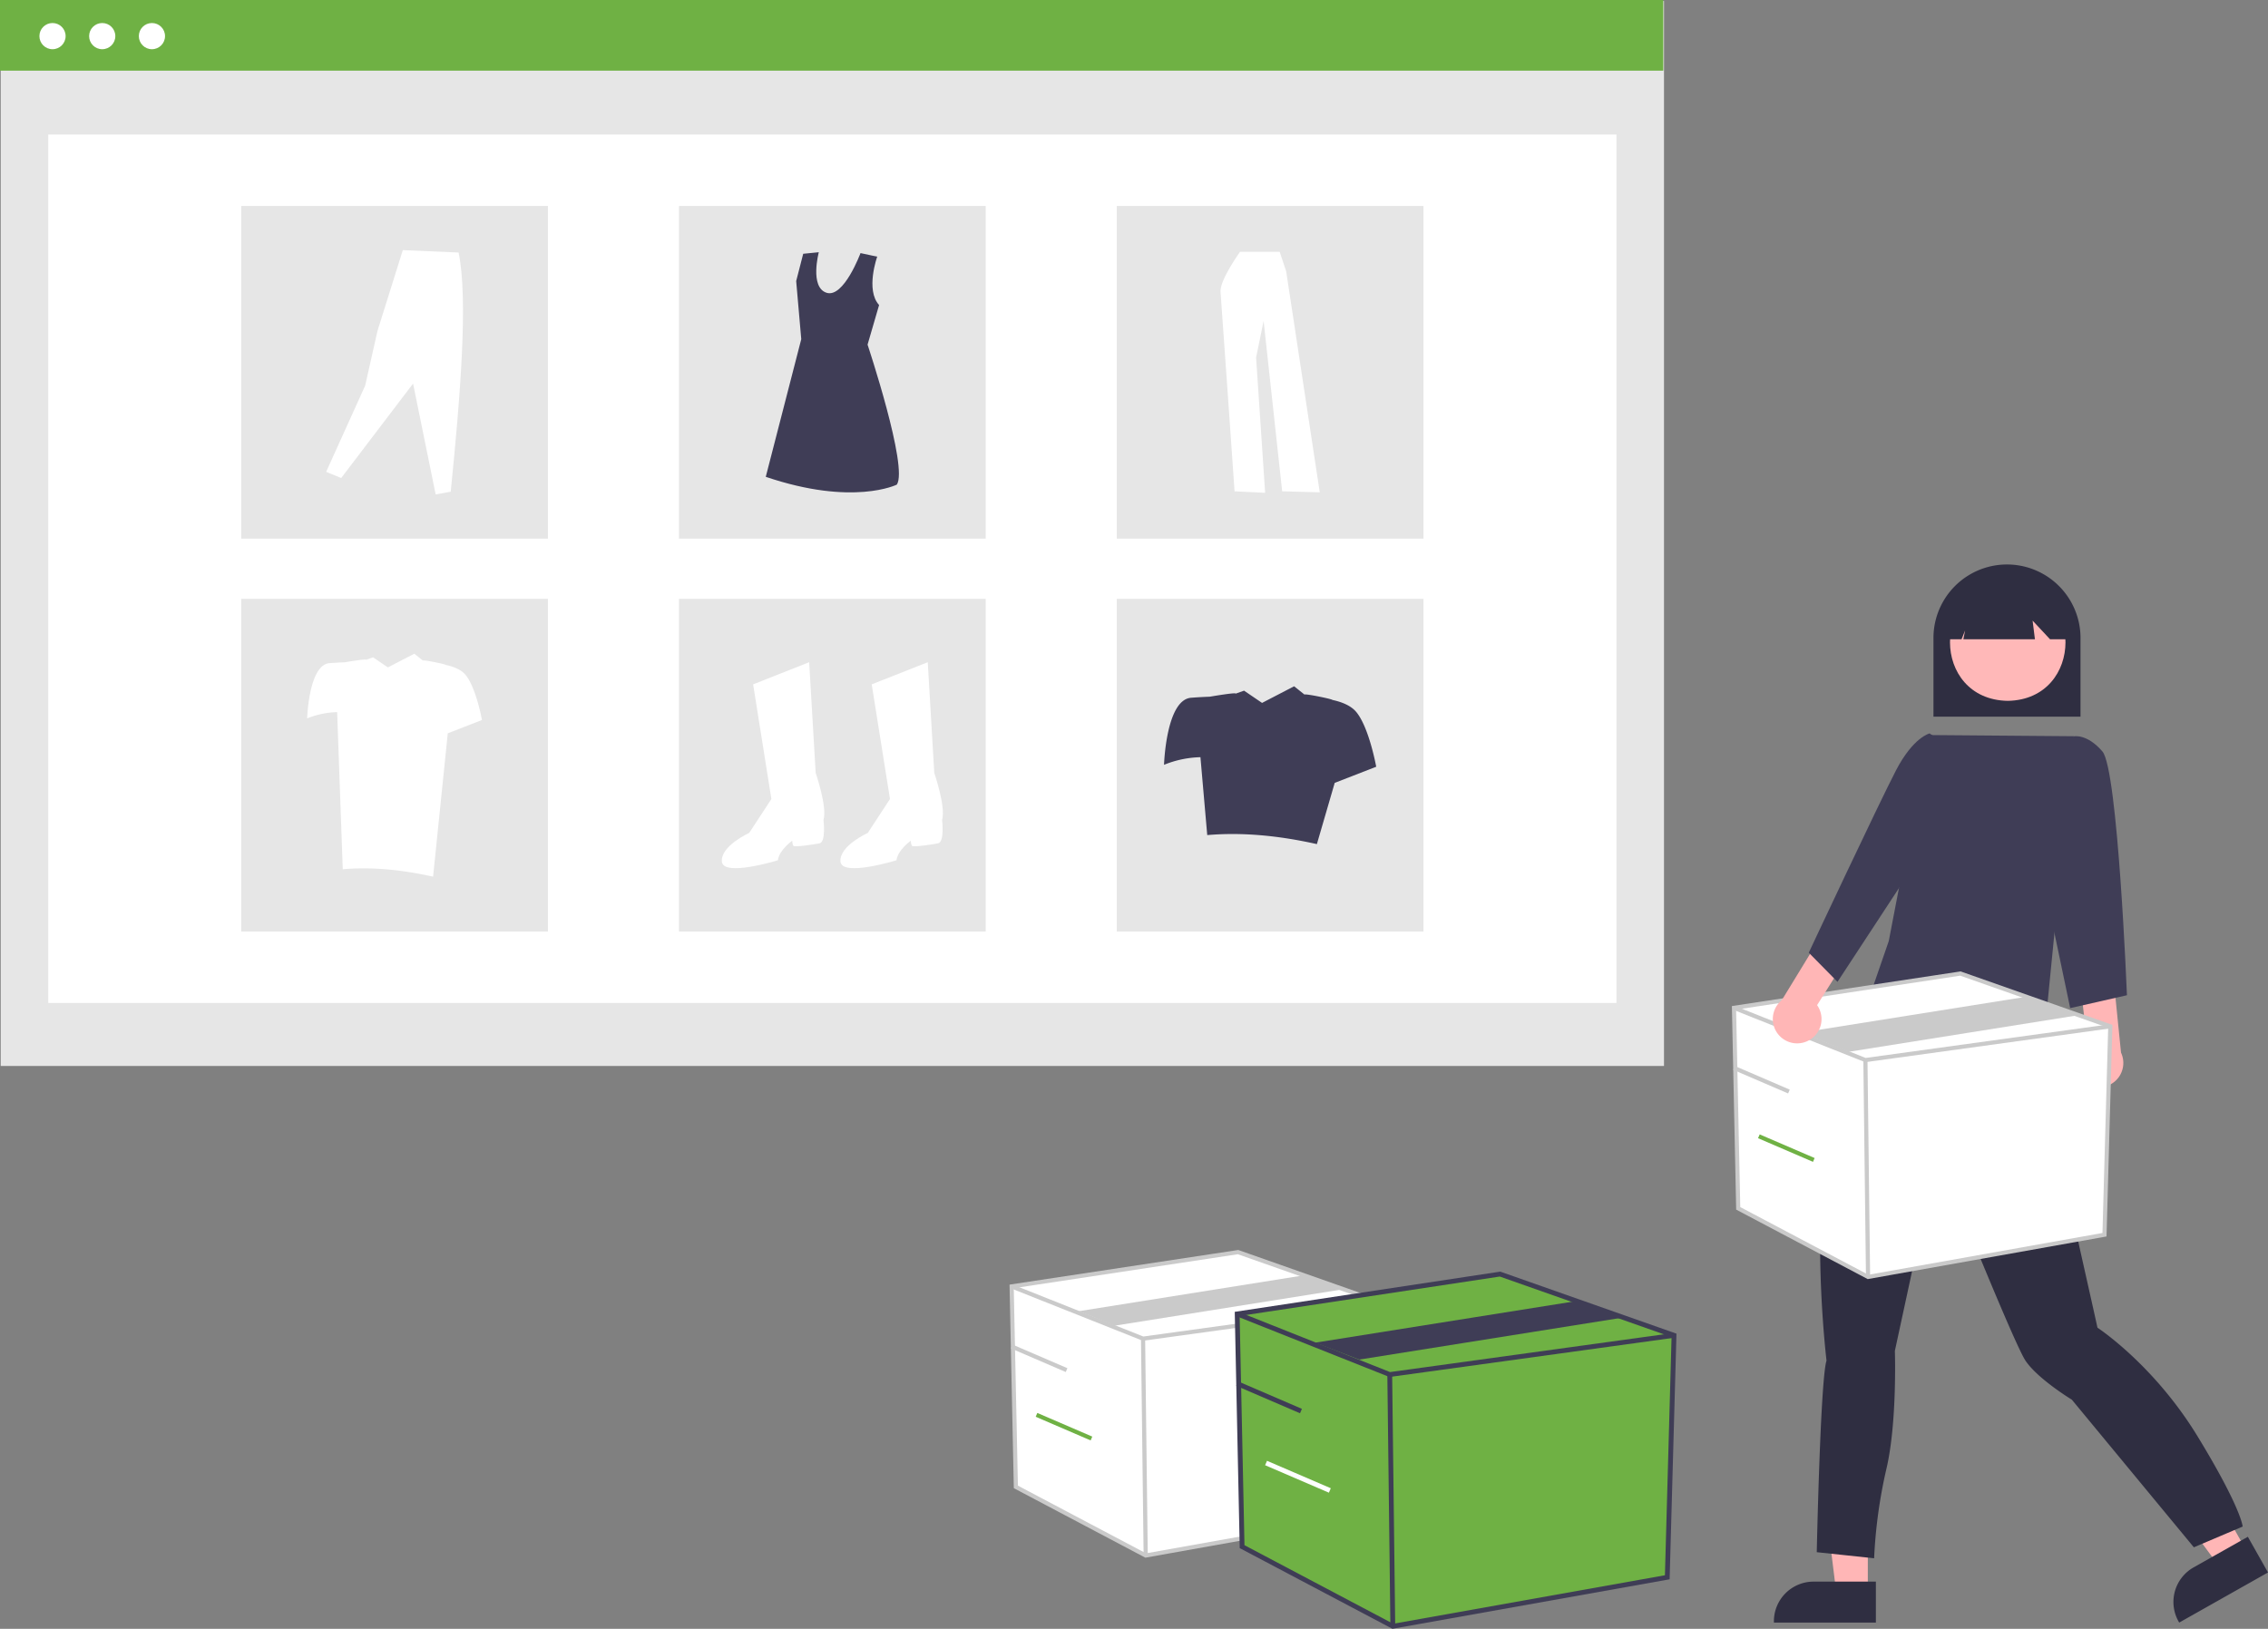 <svg xmlns:xlink="http://www.w3.org/1999/xlink" viewBox="0 0 879.125 631.485" height="631.485" width="879.125" data-name="Layer 1" xmlns="http://www.w3.org/2000/svg"><rect x="0" y="0" width="879.125" height="631.485" fill="#808080" stroke="none"/><rect fill="#e6e6e6" height="412.91" width="644.725" y="0.365" x="0.275" data-name="Rectangle 338" id="b93b1ef9-49b5-4354-905b-d9dddde45a10"></rect><rect fill="#fff" height="336.693" width="607.853" y="52.154" x="18.711" data-name="Rectangle 339" id="ef7485f9-8ecd-46d9-949e-abdd8aa9e360"></rect><rect fill="#6fb144" height="27.39" width="644.725" data-name="Rectangle 340" id="b4c2a7ec-beab-40bc-b587-23a202562f78"></rect><circle fill="#fff" r="5.077" cy="14.004" cx="20.355" data-name="Ellipse 513" id="bd6d3ebf-cb6f-4fcb-b7cd-ad5a287d3324"></circle><circle fill="#fff" r="5.077" cy="14.004" cx="39.624" data-name="Ellipse 514" id="efb1158e-7a7d-4adb-9063-fc7dc50c76d5"></circle><circle fill="#fff" r="5.077" cy="14.004" cx="58.893" data-name="Ellipse 515" id="b51f9e19-f36b-4f29-afd5-008bb0fc20dd"></circle><rect fill="#e6e6e6" height="128.982" width="118.887" y="79.848" x="93.5" data-name="Rectangle 341" id="b636d421-4358-445b-b124-1d058e78c733"></rect><rect fill="#e6e6e6" height="128.982" width="118.887" y="79.848" x="263.193" data-name="Rectangle 342" id="ab9c902d-64a9-4a2b-a9ec-6dc7022c80f6"></rect><rect fill="#e6e6e6" height="128.982" width="118.887" y="79.848" x="432.885" data-name="Rectangle 343" id="f4a232af-026e-479b-8040-5c62e5965d9e"></rect><rect fill="#e6e6e6" height="128.982" width="118.887" y="232.176" x="93.5" data-name="Rectangle 344" id="ada16aa4-f84d-4851-87ee-a2852d96226a"></rect><rect fill="#e6e6e6" height="128.982" width="118.887" y="232.176" x="263.193" data-name="Rectangle 345" id="ebfcbe07-3b81-4d69-a4f5-6a8318d20e8d"></rect><rect fill="#e6e6e6" height="128.982" width="118.887" y="232.176" x="432.885" data-name="Rectangle 346" id="ead16b6d-d132-49a9-a42f-1f570e523a46"></rect><path fill="#fff" transform="translate(-160.437 -134.258)" d="M452.365,399.583l21.722-8.588,2.526,42.939s4.546,13.134,3.031,18.186c0,0,1.01,8.588-1.516,9.093s-9.6,1.516-10.1,1.01-.505-2.021-.505-2.021-5.052,3.536-5.557,7.577c0,0-21.217,6.567-21.722.505s10.608-11.114,10.608-11.114l8.588-13.134Z" data-name="Path 2643" id="ab8ff6e3-f37e-4992-8347-ee905fdba816-70"></path><path fill="#fff" transform="translate(-160.437 -134.258)" d="M498.337,399.583l21.719-8.588,2.526,42.939s4.546,13.134,3.031,18.186c0,0,1.01,8.588-1.516,9.093s-9.6,1.516-10.1,1.01-.505-2.021-.505-2.021-5.052,3.536-5.557,7.577c0,0-21.217,6.567-21.722.505s10.608-11.114,10.608-11.114l8.588-13.134Z" data-name="Path 2644" id="e647835b-1773-4993-9de9-376235a5ef39-71"></path><path fill="#3f3d56" transform="translate(-160.437 -134.258)" d="M500.459,233.768s-4.625,12.924.734,18.752l-4.468,15.353s15.874,47.622,11.339,54.274c0,0-16.932,8.466-50.8-3.024l13.757-53.367-1.965-22.526,2.721-10.583,6.047-.6s-3.628,13.606,3.024,15.723,13.141-15.383,13.141-15.383Z" data-name="Path 2645" id="ee50e840-b8e9-4cc0-9b2e-64e12816c6e5-72"></path><path fill="#fff" transform="translate(-160.437 -134.258)" d="M286.858,317.195l5.837,2.388,27.858-36.613,8.755,42.98,5.837-1.061c3.744-37.055,6.8-74.85,3.051-92.726l-21.623-.929-9.816,31.311-4.776,21.225Z" data-name="Path 2646" id="b668efb4-5504-4326-941b-9be143c4d030-73"></path><path fill="#fff" transform="translate(-160.437 -134.258)" d="M641.115,231.87s-7.966,11.074-7.577,15.543,5.44,77.327,5.44,77.327l11.852.583-3.5-52.458,2.914-14.183,7.189,66.058,14.572.389-13.017-85.681-2.526-7.577Z" data-name="Path 2647" id="b699d661-049e-451c-8a7e-64343ac1c335-74"></path><path fill="#3f3d56" transform="translate(-160.437 -134.258)" d="M686.138,410.276c-2.115-2.538-5.751-3.91-9.242-4.652.1-.317-10.618-2.532-10.8-2.076l-4.041-3.219-12.417,6.447-6.977-4.75-3.241,1.15c.132-.572-10.061,1.194-10.061,1.194-1.947.07-4.434.192-7.218.406-9.749.75-10.5,26-10.5,26a39.85,39.85,0,0,1,14.113-2.955l2.635,30.2c13.553-1.162,27.767.19,42.5,3.5l6.909-23.74,16.089-6.257S691.138,416.275,686.138,410.276Z" data-name="Path 2648" id="a4f25674-ecb7-42aa-ae9a-d508200b11eb-75"></path><path fill="#fff" transform="translate(-160.437 -134.258)" d="M340.878,395.895c-1.743-2.091-4.738-3.222-7.615-3.833.086-.262-8.749-2.086-8.9-1.71l-3.33-2.652-10.229,5.312-5.749-3.913-2.67.948c.109-.471-8.29.983-8.29.983-1.6.058-3.654.158-5.947.335-8.033.618-8.651,21.421-8.651,21.421a32.837,32.837,0,0,1,11.629-2.435l2.171,60.914c11.167-.958,22.879.157,35.015,2.884l5.692-55.59,13.257-5.155S344.997,400.84,340.878,395.895Z" data-name="Path 2649" id="b6d7fb25-d94e-4ba0-9382-3f72a4c565e4-76"></path><path fill="#2f2e41" transform="translate(-160.437 -134.258)" d="M909.888,412.109h57v-30.5a28.5,28.5,0,1,0-57,0Z" data-name="Path 2682" id="abb48a01-b3b6-4bc9-9e6f-5cc93133d8eb-77"></path><path fill="#ffb6b6" transform="translate(-160.437 -134.258)" d="M884.442,751.453h-12.259l-5.833-47.292h18.094Z" data-name="Path 2683" id="f1b40e10-dbea-4491-93e9-bf21ee1afe95-78"></path><path fill="#2f2e41" transform="translate(-160.437 -134.258)" d="M887.57,747.45h-24.145a15.387,15.387,0,0,0-15.386,15.385v.5h39.531Z" data-name="Path 2684" id="f19e2682-d3fb-40a9-8809-be7b68a78ac9-79"></path><path fill="#ffb6b6" transform="translate(-160.437 -134.258)" d="M1030.997,735.092l-10.676,6.027-28.328-38.311,15.757-8.895Z" data-name="Path 2685" id="b3618d44-3857-42e4-aed2-10e127155f21-80"></path><path fill="#2f2e41" transform="translate(-160.437 -134.258)" d="M1031.752,730.069l-21.025,11.866h0a15.387,15.387,0,0,0-5.834,20.963l.246.435,34.424-19.433Z" data-name="Path 2686" id="a172411a-a77d-4e4f-ac70-c8342021cfb1-81"></path><path fill="#2f2e41" transform="translate(-160.437 -134.258)" d="M952.642,538.782l.946,4.73s2.838,2.838,1.419,4.257-.946,8.042-.946,8.042c.794,12.076,16.573,79.936,19.395,93.189,0,0,21.76,14.191,38.789,42.1s17.5,35.005,17.5,35.005l-18.918,8.043-47.3-57.238s-13.245-8.042-17.976-15.137-34.064-80.418-34.064-80.418l-16.56,76.633s.946,27.909-3.311,45.885a192.522,192.522,0,0,0-4.73,34.532l-22.233-2.365s1.419-67.172,3.784-74.268c0,0-9.934-81.836,9.934-114.476l16.012-42.687,15.682-6.036Z" data-name="Path 2687" id="bd1532c7-07e2-44c0-82ff-fc8e0d37942d-82"></path><path fill="#ffb8b8" transform="translate(-160.437 -134.258)" d="M938.682,360.565c-29.847.51-29.842,44.907,0,45.412C968.527,405.467,968.523,361.07,938.682,360.565Z" data-name="Path 2688" id="e2a54528-859f-4f0e-9aca-6130773a8d3b-83"></path><path fill="#2f2e41" transform="translate(-160.437 -134.258)" d="M915.711,382.093h5.073l1.381-3.454-.691,3.454h27.745l-.9-7.227,6.744,7.227h6.727v-3.916a23.038,23.038,0,1,0-46.076-.033v.033Z" data-name="Path 2689" id="aeace49c-5333-476f-965d-52da8fac2318-84"></path><path fill="#3f3d56" transform="translate(-160.437 -134.258)" d="M907.904,419.235l56.4.457-11.916,120.917s-65.959-3.481-66-23.614l6.179-17.891Z" data-name="Path 2690" id="aa5a3aa9-e50b-4b43-b42d-0c1415925835-85"></path><path fill="#ffb6b6" transform="translate(-160.437 -134.258)" d="M966.727,552.298a9.377,9.377,0,0,1,2.7-14.122l-2.451-21.287,12.573-4.645,3.039,30.111a9.428,9.428,0,0,1-15.861,9.943Z" data-name="Path 2693" id="aca4d347-909c-4b66-b72e-6bb1477aee43-86"></path><path fill="#3f3d56" transform="translate(-160.437 -134.258)" d="M956.888,430.109l7.421-10.373s5.079-1.127,11.079,5.873,9.5,94.5,9.5,94.5l-22,5-13-62Z" data-name="Path 2694" id="eab38d24-ad2d-4cbe-aaaa-db975580c866-87"></path><polygon fill="#fff" points="672.135 390.739 673.771 468.476 724.096 495.071 815.744 478.705 817.995 397.899 759.896 377.441 672.135 390.739"></polygon><path fill="#cacaca" transform="translate(-160.437 -134.258)" d="M884.402,630.168,833.415,603.223l-1.661-78.916,88.658-13.433.189.066L979.252,531.593l-2.285,82.046ZM835.002,602.244l49.662,26.245,90.732-16.202,2.216-79.566L920.256,512.523,833.39,525.685Z"></path><polygon fill="#cacaca" points="722.973 411.816 722.776 411.738 671.838 391.485 672.431 389.992 723.173 410.166 817.885 397.103 818.105 398.695 722.973 411.816"></polygon><rect fill="#cacaca" transform="translate(-167.516 -123.461) rotate(-0.697)" height="84.086" width="1.607" y="545.246" x="883.218"></rect><polygon fill="#cacaca" points="716.536 407.792 698.174 400.348 786.569 386.263 804.931 393.706 716.536 407.792"></polygon><rect fill="#cacaca" transform="translate(-158.477 974.461) rotate(-66.706)" height="23.186" width="1.607" y="541.277" x="842.417"></rect><rect fill="#6fb144" transform="translate(-177.005 999.351) rotate(-66.706)" height="23.186" width="1.607" y="567.797" x="852.06"></rect><polygon fill="#fff" points="392.135 498.739 393.771 576.476 444.096 603.071 535.744 586.705 537.995 505.899 479.896 485.441 392.135 498.739"></polygon><path fill="#cacaca" transform="translate(-160.437 -134.258)" d="M604.402,738.168,553.415,711.223l-1.661-78.916,88.658-13.433.189.066L699.252,639.593l-2.285,82.046ZM555.002,710.244l49.662,26.245,90.732-16.202,2.216-79.566L640.256,620.523,553.39,633.685Z"></path><polygon fill="#cacaca" points="442.973 519.816 442.776 519.738 391.838 499.485 392.431 497.992 443.173 518.166 537.885 505.103 538.105 506.695 442.973 519.816"></polygon><rect fill="#cacaca" transform="translate(-168.85 -126.859) rotate(-0.697)" height="84.086" width="1.607" y="653.246" x="603.218"></rect><polygon fill="#cacaca" points="432.088 513.962 418.174 508.348 506.569 494.263 520.482 499.877 432.088 513.962"></polygon><rect fill="#cacaca" transform="translate(-426.945 782.576) rotate(-66.706)" height="23.186" width="1.607" y="649.277" x="562.417"></rect><rect fill="#6fb144" transform="translate(-445.474 807.466) rotate(-66.706)" height="23.186" width="1.607" y="675.797" x="572.06"></rect><polygon fill="#6fb144" points="479.563 509.397 481.463 599.638 539.882 630.51 646.271 611.512 648.883 517.709 581.44 493.961 479.563 509.397"></polygon><path fill="#3f3d56" transform="translate(-160.437 -134.258)" d="M700.167,765.742l-59.188-31.278-1.929-91.608,102.918-15.594.219.077L810.272,651.312l-2.652,95.242ZM642.821,733.327l57.65,30.466,105.326-18.808,2.572-92.364-66.582-23.445-100.837,15.278Z"></path><polygon fill="#3f3d56" points="538.578 533.865 538.35 533.774 479.218 510.264 479.907 508.53 538.81 531.949 648.755 516.785 649.01 518.633 538.578 533.865"></polygon><rect fill="#3f3d56" transform="translate(-169.095 -125.694) rotate(-0.697)" height="97.61" width="1.866" y="667.161" x="698.792"></rect><polygon fill="#3f3d56" points="526.888 527.112 509.79 520.553 612.402 504.202 629.501 510.761 526.888 527.112"></polygon><rect fill="#3f3d56" transform="translate(-386.963 873.604) rotate(-66.706)" height="26.916" width="1.866" y="662.554" x="651.428"></rect><rect fill="#fff" transform="translate(-408.472 902.497) rotate(-66.706)" height="26.916" width="1.866" y="693.339" x="662.623"></rect><path fill="#ffb6b6" transform="translate(-160.437 -134.258)" d="M861.105,537.851a9.377,9.377,0,0,0,3.673-13.9l11.422-18.13-9.324-9.628-15.771,25.829a9.428,9.428,0,0,0,10,15.83Z" data-name="Path 2691" id="af1e2e82-f248-43bd-a869-489ddf745161-88"></path><path fill="#3f3d56" transform="translate(-160.437 -134.258)" d="M916.571,424.001l-8.183-5.392s-6.315,1.416-13.031,14.334-33.8,70.672-33.8,70.672l11.133,11.3,29.7-45.309Z" data-name="Path 2692" id="ed6195a6-5e50-4e12-8380-54bfefa6b2ae-89"></path></svg>